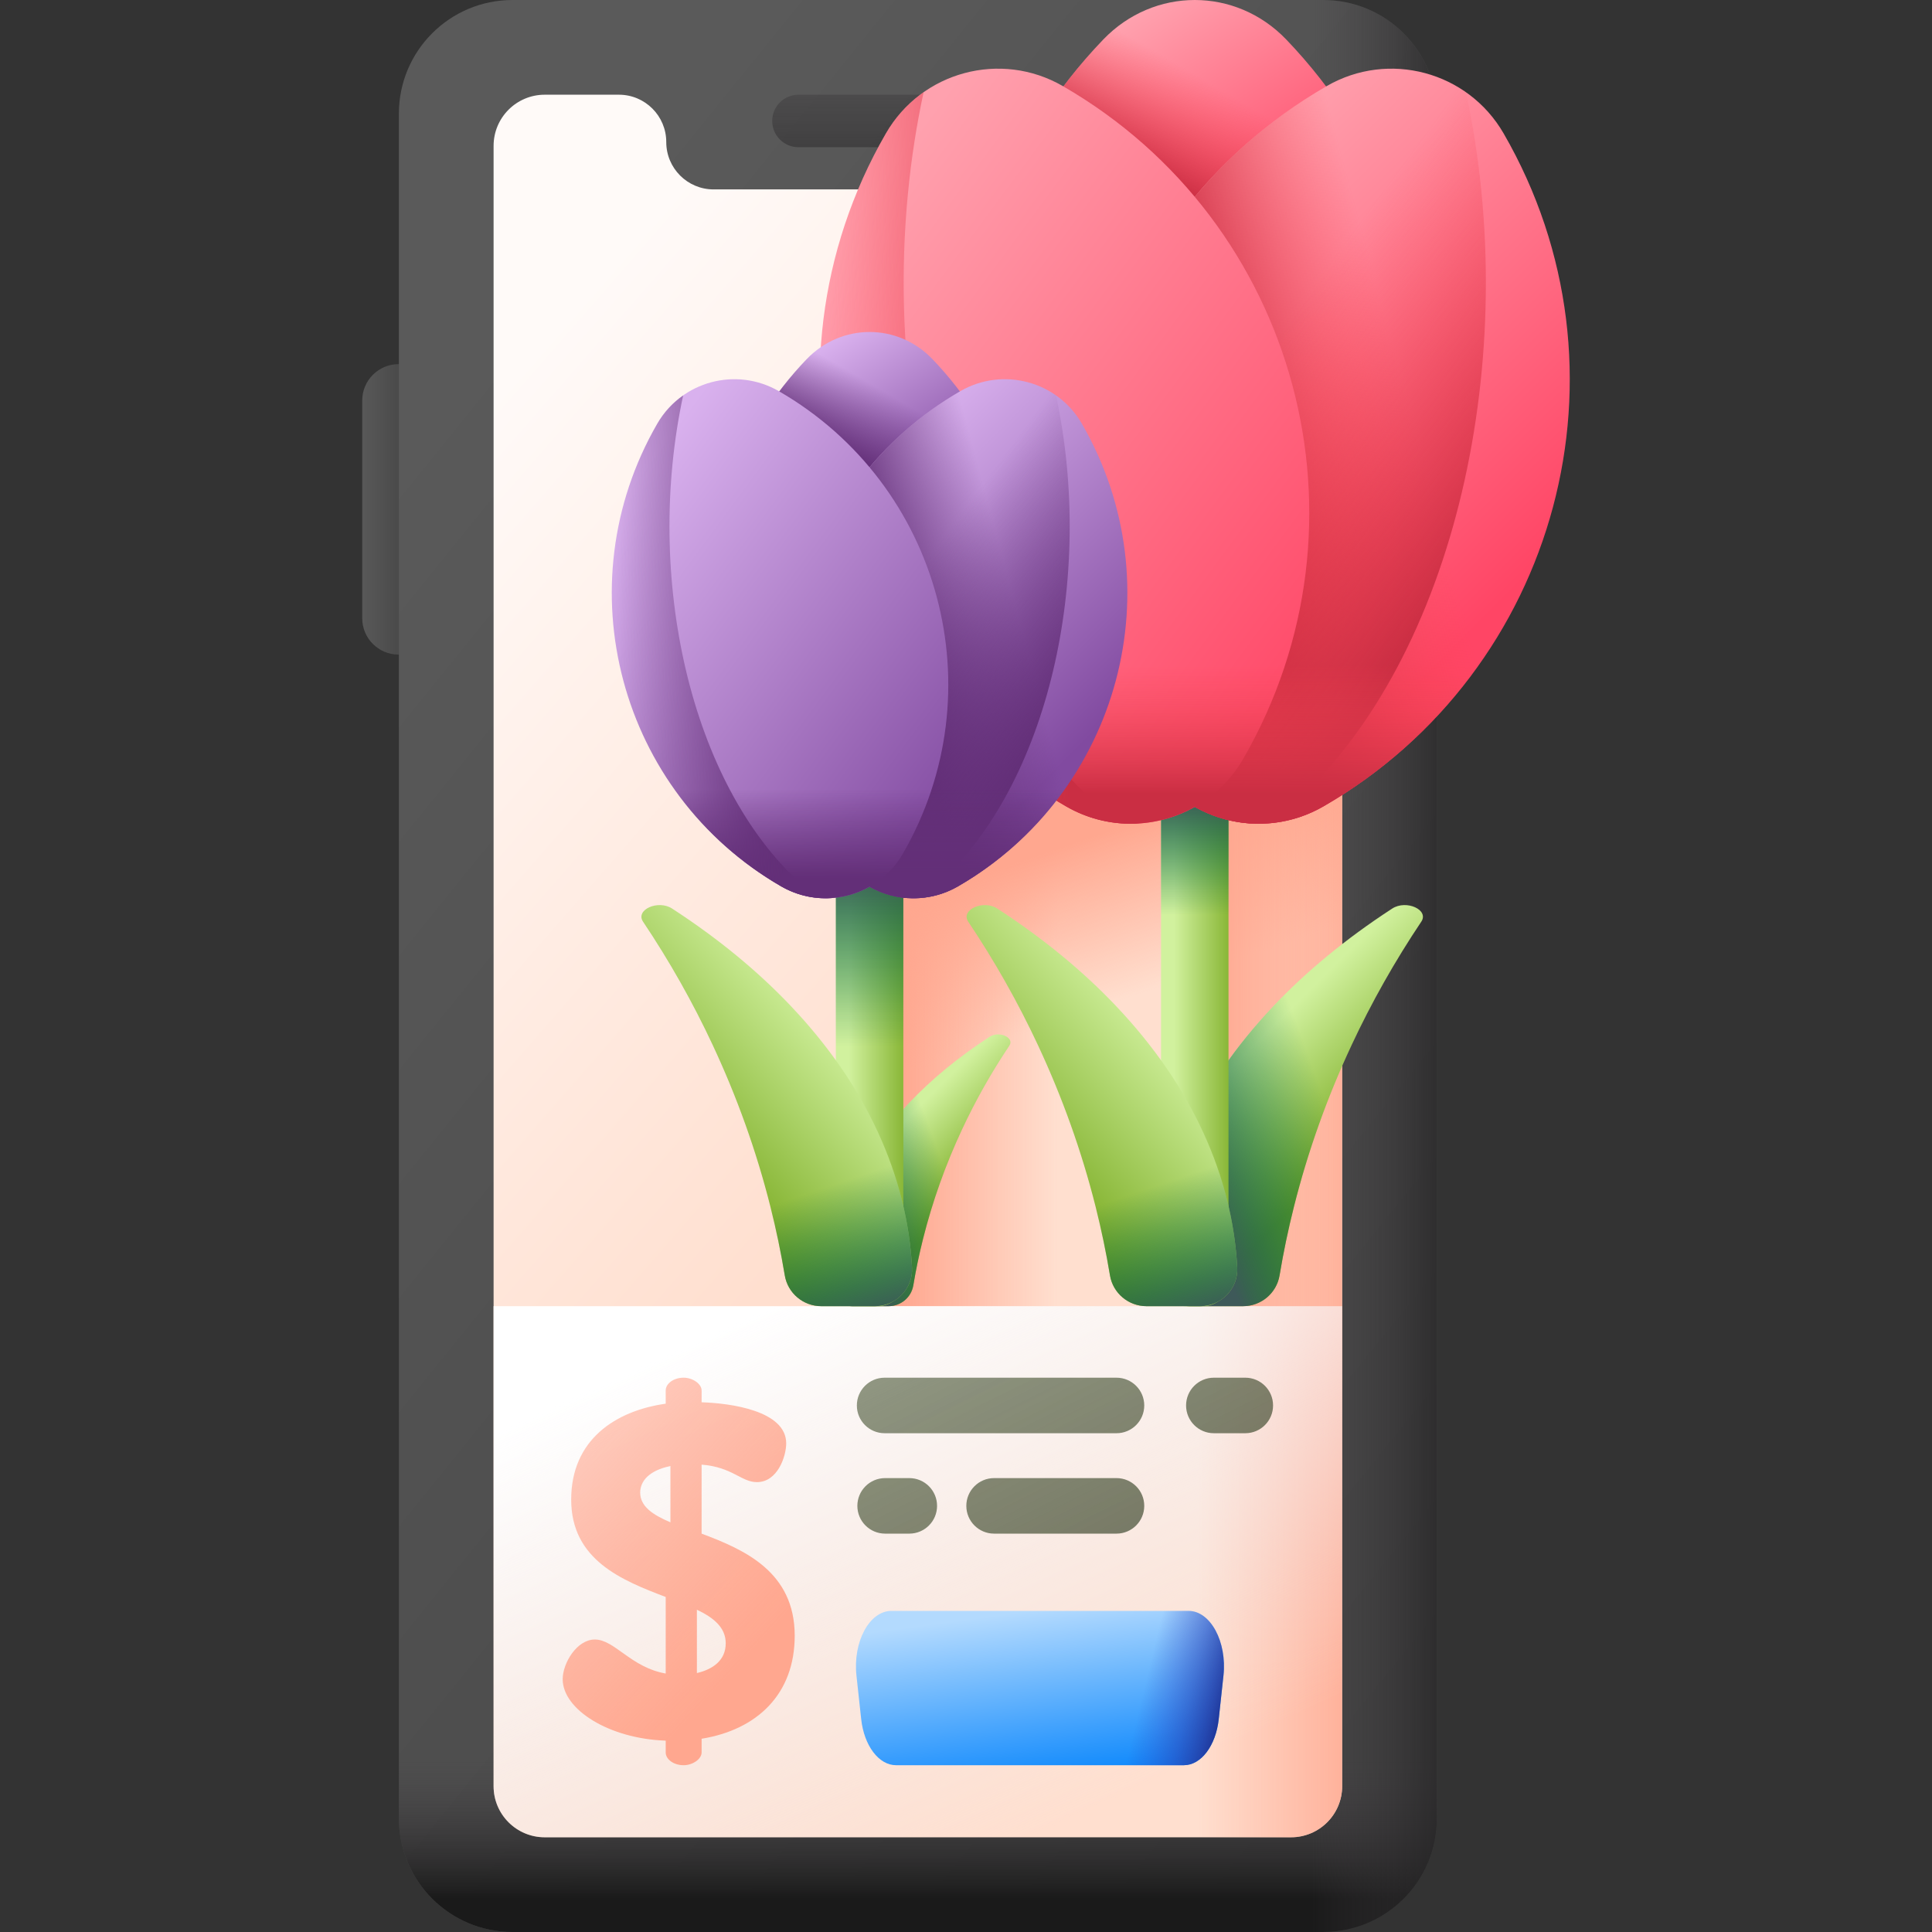 <svg id="Capa_1" enable-background="new 0 0 510 510" height="512" viewBox="0 0 510 510" width="512" xmlns="http://www.w3.org/2000/svg" xmlns:xlink="http://www.w3.org/1999/xlink"><rect x="0" y="0" width="510" height="510" fill="#333333" stroke="none"/><linearGradient id="lg1"><stop offset="0" stop-color="#5a5a5a"/><stop offset="1" stop-color="#444"/></linearGradient><linearGradient id="SVGID_1_" gradientUnits="userSpaceOnUse" x1="94.629" x2="109.311" xlink:href="#lg1" y1="134.462" y2="134.462"/><linearGradient id="SVGID_00000085226179283569647670000014301744435206989962_" gradientUnits="userSpaceOnUse" x1="370.629" x2="384.772" xlink:href="#lg1" y1="153.856" y2="153.856"/><linearGradient id="SVGID_00000070805803713477250040000008170228459338515354_" gradientUnits="userSpaceOnUse" x1="91.885" x2="415.885" xlink:href="#lg1" y1="133.371" y2="395.371"/><linearGradient id="lg2"><stop offset="0" stop-color="#433f43" stop-opacity="0"/><stop offset="1" stop-color="#1a1a1a"/></linearGradient><linearGradient id="SVGID_00000070099027346241271620000007220103743597871277_" gradientUnits="userSpaceOnUse" x1="242.296" x2="242.296" xlink:href="#lg2" y1="465" y2="501.222"/><linearGradient id="SVGID_00000108285151948362952090000009661585811745731225_" gradientUnits="userSpaceOnUse" x1="346.296" x2="391.694" xlink:href="#lg2" y1="255" y2="255"/><linearGradient id="SVGID_00000140709003077692366740000016919239584392908207_" gradientUnits="userSpaceOnUse" x1="242.296" x2="242.296" xlink:href="#lg2" y1="-2.667" y2="74.275"/><linearGradient id="SVGID_00000003824439010167036510000013876893117703179919_" gradientUnits="userSpaceOnUse" x1="104.165" x2="261.498" y1="134.428" y2="271.762"><stop offset="0" stop-color="#fffaf8"/><stop offset="1" stop-color="#ffdfcf"/></linearGradient><linearGradient id="lg3"><stop offset="0" stop-color="#ffa78f" stop-opacity="0"/><stop offset=".898" stop-color="#ffa78f" stop-opacity=".898"/><stop offset="1" stop-color="#ffa78f"/></linearGradient><linearGradient id="SVGID_00000047032372223231929760000017996256832624563364_" gradientUnits="userSpaceOnUse" x1="316.296" x2="363.392" xlink:href="#lg3" y1="255" y2="255"/><linearGradient id="lg4"><stop offset="0" stop-color="#ffa78f" stop-opacity="0"/><stop offset="1" stop-color="#ffa78f"/></linearGradient><linearGradient id="SVGID_00000165209101450411651010000013207347219296496260_" gradientUnits="userSpaceOnUse" x1="279.09" x2="237.482" xlink:href="#lg4" y1="226.199" y2="226.199"/><linearGradient id="SVGID_00000147927977425187239910000017697073770059592373_" gradientUnits="userSpaceOnUse" x1="303.931" x2="289.931" xlink:href="#lg4" y1="261.371" y2="220.371"/><linearGradient id="SVGID_00000133497974536907720310000003855937805296960666_" gradientUnits="userSpaceOnUse" x1="352.09" x2="320.59" xlink:href="#lg4" y1="226.199" y2="226.199"/><linearGradient id="SVGID_00000152248868204682945480000008389808635175664520_" gradientUnits="userSpaceOnUse" x1="211.233" x2="275.9" y1="341.408" y2="483.408"><stop offset="0" stop-color="#fff"/><stop offset="1" stop-color="#eaf6ff" stop-opacity="0"/></linearGradient><linearGradient id="lg5"><stop offset="0" stop-color="#d1f19e"/><stop offset="1" stop-color="#78a91f"/></linearGradient><linearGradient id="SVGID_00000162350323045368547100000007969754283761132185_" gradientUnits="userSpaceOnUse" x1="328.419" x2="354.893" xlink:href="#lg5" y1="278.635" y2="305.109"/><linearGradient id="lg6"><stop offset="0" stop-color="#026841" stop-opacity="0"/><stop offset=".324" stop-color="#046842" stop-opacity=".324"/><stop offset=".551" stop-color="#0e6546" stop-opacity=".551"/><stop offset=".748" stop-color="#1d614c" stop-opacity=".748"/><stop offset=".926" stop-color="#335c54" stop-opacity=".926"/><stop offset="1" stop-color="#3e5959"/></linearGradient><linearGradient id="SVGID_00000013154961944568984980000005609748506508313762_" gradientUnits="userSpaceOnUse" x1="350.246" x2="312.836" xlink:href="#lg6" y1="291.679" y2="305.425"/><linearGradient id="SVGID_00000175281128291664893400000004474564601029378704_" gradientUnits="userSpaceOnUse" x1="309.955" x2="327.733" xlink:href="#lg5" y1="232.515" y2="232.515"/><linearGradient id="SVGID_00000089535128105281912310000011359881909304967095_" gradientUnits="userSpaceOnUse" x1="315.389" x2="315.389" xlink:href="#lg6" y1="241.585" y2="210.725"/><linearGradient id="SVGID_00000142136436723506145400000008256066592997081493_" gradientUnits="userSpaceOnUse" x1="309.88" x2="267.695" xlink:href="#lg5" y1="273.48" y2="310.702"/><linearGradient id="SVGID_00000113313628295543277420000017123906278236656269_" gradientUnits="userSpaceOnUse" x1="301.511" x2="313.23" xlink:href="#lg6" y1="314.253" y2="348.732"/><linearGradient id="lg7"><stop offset="0" stop-color="#ffa1ae"/><stop offset="1" stop-color="#ff4565"/></linearGradient><linearGradient id="SVGID_00000132063089704944020590000012548307595118959011_" gradientUnits="userSpaceOnUse" x1="263.223" x2="302.435" xlink:href="#lg7" y1="28.457" y2="87.051"/><linearGradient id="lg8"><stop offset="0" stop-color="#fd4755" stop-opacity="0"/><stop offset="1" stop-color="#ca2e43"/></linearGradient><linearGradient id="SVGID_00000045579692154084298420000015003477098111797661_" gradientUnits="userSpaceOnUse" x1="353.117" x2="338.581" xlink:href="#lg8" y1="41.474" y2="66.489"/><linearGradient id="SVGID_00000149370505652482088800000012448297565214612869_" gradientUnits="userSpaceOnUse" x1="298.609" x2="393.727" xlink:href="#lg7" y1="66.623" y2="161.741"/><linearGradient id="SVGID_00000020380758024954299250000011211474847602351768_" gradientUnits="userSpaceOnUse" x1="373.181" x2="326.532" xlink:href="#lg8" y1="111.517" y2="124.025"/><linearGradient id="SVGID_00000048465992950404618910000007773453202237978789_" gradientUnits="userSpaceOnUse" x1="327.65" x2="389.849" xlink:href="#lg8" y1="100.862" y2="146.836"/><linearGradient id="SVGID_00000067201177256035425270000006547956790676617348_" gradientUnits="userSpaceOnUse" x1="215.944" x2="360.173" xlink:href="#lg7" y1="69.816" y2="176.185"/><linearGradient id="SVGID_00000067957405468458700050000006821612492657693843_" gradientUnits="userSpaceOnUse" x1="315.389" x2="315.389" xlink:href="#lg8" y1="175.592" y2="209.565"/><linearGradient id="SVGID_00000155133609108380546760000013134063281609687971_" gradientUnits="userSpaceOnUse" x1="218.642" x2="279.038" xlink:href="#lg8" y1="122.869" y2="120.615"/><linearGradient id="SVGID_00000119080914799775319530000000511491718430054324_" gradientUnits="userSpaceOnUse" x1="234.756" x2="252.694" xlink:href="#lg5" y1="299.969" y2="317.907"/><linearGradient id="SVGID_00000103969479610328560070000003217936722417206663_" gradientUnits="userSpaceOnUse" x1="249.545" x2="224.198" xlink:href="#lg6" y1="308.807" y2="318.121"/><linearGradient id="SVGID_00000058552928546838070220000010190995249445950088_" gradientUnits="userSpaceOnUse" x1="224.112" x2="241.891" xlink:href="#lg5" y1="232.515" y2="232.515"/><linearGradient id="SVGID_00000069358151415672120230000010683528321545916805_" gradientUnits="userSpaceOnUse" x1="229.547" x2="229.547" xlink:href="#lg6" y1="276.242" y2="228.409"/><linearGradient id="SVGID_00000053536979882022395800000006547051171770119818_" gradientUnits="userSpaceOnUse" x1="224.037" x2="181.852" xlink:href="#lg5" y1="273.48" y2="310.702"/><linearGradient id="SVGID_00000177482130758017709030000012397188724785318057_" gradientUnits="userSpaceOnUse" x1="215.668" x2="227.387" xlink:href="#lg6" y1="314.253" y2="348.732"/><linearGradient id="lg9"><stop offset="0" stop-color="#d9b1ee"/><stop offset="1" stop-color="#814aa0"/></linearGradient><linearGradient id="SVGID_00000139272830446319974900000012957841155990564023_" gradientUnits="userSpaceOnUse" x1="193.685" x2="220.641" xlink:href="#lg9" y1="107.202" y2="147.482"/><linearGradient id="lg10"><stop offset="0" stop-color="#632f78" stop-opacity="0"/><stop offset="1" stop-color="#632f78"/></linearGradient><linearGradient id="SVGID_00000116946270125659105700000006043410685485566127_" gradientUnits="userSpaceOnUse" x1="255.482" x2="245.49" xlink:href="#lg10" y1="116.151" y2="133.347"/><linearGradient id="SVGID_00000107549846428751179280000010217236595097226686_" gradientUnits="userSpaceOnUse" x1="218.011" x2="283.399" xlink:href="#lg9" y1="133.439" y2="198.827"/><linearGradient id="SVGID_00000098198273722679771660000007914610877182113197_" gradientUnits="userSpaceOnUse" x1="269.275" x2="237.206" xlink:href="#lg10" y1="164.301" y2="172.9"/><linearGradient id="SVGID_00000101817272242098502760000001621590403026744458_" gradientUnits="userSpaceOnUse" x1="237.975" x2="280.733" xlink:href="#lg10" y1="156.977" y2="188.581"/><linearGradient id="SVGID_00000138557247020722427380000016985818177554070422_" gradientUnits="userSpaceOnUse" x1="161.184" x2="260.333" xlink:href="#lg9" y1="135.634" y2="208.757"/><linearGradient id="SVGID_00000130645719328837044090000010586519924632892321_" gradientUnits="userSpaceOnUse" x1="229.547" x2="229.547" xlink:href="#lg10" y1="208.349" y2="231.703"/><linearGradient id="SVGID_00000040569852789887294760000002365379884386945938_" gradientUnits="userSpaceOnUse" x1="163.038" x2="204.557" xlink:href="#lg10" y1="172.105" y2="170.556"/><linearGradient id="SVGID_00000030455710252519774200000004124104432426956187_" gradientUnits="userSpaceOnUse" x1="72.583" x2="200.583" xlink:href="#lg3" y1="315.501" y2="433.501"/><linearGradient id="lg11"><stop offset="0" stop-color="#334c0f" stop-opacity="0"/><stop offset=".252" stop-color="#354b16" stop-opacity=".252"/><stop offset=".611" stop-color="#3b4828" stop-opacity=".611"/><stop offset="1" stop-color="#444"/></linearGradient><linearGradient id="SVGID_00000026858804828663850390000014667365177722806196_" gradientUnits="userSpaceOnUse" x1="170.714" x2="407.332" xlink:href="#lg11" y1="64.666" y2="535.771"/><linearGradient id="SVGID_00000018943705680779541140000007013488223924088970_" gradientUnits="userSpaceOnUse" x1="122.437" x2="359.055" xlink:href="#lg11" y1="88.914" y2="560.019"/><linearGradient id="SVGID_00000039819511460668138450000003484558609527439036_" gradientUnits="userSpaceOnUse" x1="123.344" x2="359.962" xlink:href="#lg11" y1="88.458" y2="559.563"/><linearGradient id="SVGID_00000051360839673887242490000003402179319367248520_" gradientUnits="userSpaceOnUse" x1="90.022" x2="326.64" xlink:href="#lg11" y1="105.194" y2="576.3"/><linearGradient id="SVGID_00000009557093883695799650000013551318690492639118_" gradientUnits="userSpaceOnUse" x1="272.416" x2="278.916" y1="425.218" y2="473.718"><stop offset="0" stop-color="#b3dafe"/><stop offset="1" stop-color="#0182fc"/></linearGradient><linearGradient id="SVGID_00000130615369080057880870000011282752493844637872_" gradientUnits="userSpaceOnUse" x1="301.588" x2="322.71" y1="447.343" y2="452.52"><stop offset="0" stop-color="#314dc9" stop-opacity="0"/><stop offset=".276" stop-color="#304bc4" stop-opacity=".276"/><stop offset=".563" stop-color="#2b45b8" stop-opacity=".563"/><stop offset=".854" stop-color="#243ba3" stop-opacity=".854"/><stop offset="1" stop-color="#1f3596"/></linearGradient><g><g><path d="m95.618 105.735v57.454c0 5.31 4.305 9.615 9.615 9.615 5.311 0 9.615-4.305 9.615-9.615v-57.454c0-5.31-4.305-9.615-9.615-9.615s-9.615 4.305-9.615 9.615z" fill="url(#SVGID_1_)"/><path d="m369.743 144.523v18.666c0 5.311 4.305 9.615 9.615 9.615s9.615-4.305 9.615-9.615v-18.666c0-5.31-4.305-9.615-9.615-9.615s-9.615 4.305-9.615 9.615z" fill="url(#SVGID_00000085226179283569647670000014301744435206989962_)"/><g><path d="m349.296 510h-214c-16.569 0-30-13.431-30-30v-450c0-16.569 13.431-30 30-30h214c16.569 0 30 13.431 30 30v450c0 16.569-13.431 30-30 30z" fill="url(#SVGID_00000070805803713477250040000008170228459338515354_)"/><path d="m105.296 383v97c0 16.569 13.431 30 30 30h214c16.569 0 30-13.431 30-30v-97z" fill="url(#SVGID_00000070099027346241271620000007220103743597871277_)"/><path d="m349.296 0h-107v510h107c16.569 0 30-13.431 30-30v-450c0-16.569-13.431-30-30-30z" fill="url(#SVGID_00000108285151948362952090000009661585811745731225_)"/><path d="m273.821 25h-63.051c-3.825.001-6.926 3.102-6.927 6.927 0 3.827 3.101 6.927 6.928 6.928h63.051c1.912 0 3.644-.776 4.898-2.029 1.254-1.254 2.029-2.985 2.029-4.898-.001-3.827-3.101-6.928-6.928-6.928z" fill="url(#SVGID_00000140709003077692366740000016919239584392908207_)"/></g><g><path d="m354.296 38.5v433c0 7.456-6.044 13.5-13.5 13.5h-197c-7.456 0-13.5-6.044-13.5-13.5v-433c0-7.456 6.044-13.5 13.5-13.5h19.58c6.904 0 12.5 5.596 12.5 12.5 0 6.904 5.596 12.5 12.5 12.5h107.84c6.904 0 12.5-5.596 12.5-12.5 0-6.904 5.596-12.5 12.5-12.5h19.58c7.456 0 13.5 6.044 13.5 13.5z" fill="url(#SVGID_00000003824439010167036510000013876893117703179919_)"/><path d="m340.796 25h-19.58c-6.904 0-12.5 5.596-12.5 12.5s-5.596 12.5-12.5 12.5h-53.92v435h98.5c7.456 0 13.5-6.044 13.5-13.5v-433c0-7.456-6.044-13.5-13.5-13.5z" fill="url(#SVGID_00000047032372223231929760000017996256832624563364_)"/><path d="m229.547 107.598h124.749v237.201h-124.749z" fill="url(#SVGID_00000165209101450411651010000013207347219296496260_)"/><path d="m229.547 107.598h124.749v237.201h-124.749z" fill="url(#SVGID_00000147927977425187239910000017697073770059592373_)"/><path d="m313.095 107.598h41.201v237.201h-41.201z" fill="url(#SVGID_00000133497974536907720310000003855937805296960666_)"/></g></g><path d="m130.296 344.799v126.701c0 7.456 6.044 13.5 13.5 13.5h197c7.456 0 13.5-6.044 13.5-13.5v-126.701z" fill="url(#SVGID_00000152248868204682945480000008389808635175664520_)"/><g><g><path d="m356.749 275.969v.008c-6.328 13.542-11.464 27.785-15.183 42.576-1.533 6.083-2.792 12.126-3.791 18.118-.784 4.701-4.877 8.128-9.643 8.128h-14.17c-5.558 0-10.074-4.626-9.783-10.176 1.257-24.039 11.918-47.909 32.006-69.068v-.008c8.642-9.104 19.027-17.702 31.155-25.597.057-.037.114-.074.17-.111 3.712-2.411 9.777.33 7.68 3.458-6.918 10.325-13.108 21.247-18.441 32.672z" fill="url(#SVGID_00000162350323045368547100000007969754283761132185_)"/><path d="m356.749 275.969v.008c-6.328 13.542-11.464 27.785-15.183 42.576-1.533 6.083-2.792 12.126-3.791 18.118-.784 4.701-4.877 8.128-9.643 8.128h-14.17c-5.558 0-10.074-4.626-9.783-10.176 1.257-24.039 11.918-47.909 32.006-69.068v-.008c8.642-9.104 19.027-17.702 31.155-25.597.057-.037.114-.074.17-.111 3.712-2.411 9.777.33 7.68 3.458-6.918 10.325-13.108 21.247-18.441 32.672z" fill="url(#SVGID_00000013154961944568984980000005609748506508313762_)"/><path d="m317.626 344.799h-4.474c-3.684 0-6.671-2.987-6.671-6.671v-217.897h17.815v217.898c.001 3.684-2.986 6.67-6.67 6.67z" fill="url(#SVGID_00000175281128291664893400000004474564601029378704_)"/><path d="m306.482 212.141h17.815v91.417h-17.815z" fill="url(#SVGID_00000089535128105281912310000011359881909304967095_)"/><path d="m274.03 275.969v.008c6.328 13.542 11.464 27.785 15.183 42.576 1.533 6.083 2.792 12.126 3.791 18.118.783 4.701 4.877 8.128 9.643 8.128h14.17c5.558 0 10.074-4.626 9.783-10.176-1.257-24.039-11.918-47.909-32.006-69.068v-.008c-8.642-9.104-19.027-17.702-31.156-25.597-.057-.037-.114-.074-.17-.111-3.712-2.411-9.777.33-7.68 3.458 6.918 10.325 13.109 21.247 18.442 32.672z" fill="url(#SVGID_00000142136436723506145400000008256066592997081493_)"/><path d="m274.03 275.969v.008c6.328 13.542 11.464 27.785 15.183 42.576 1.533 6.083 2.792 12.126 3.791 18.118.783 4.701 4.877 8.128 9.643 8.128h14.17c5.558 0 10.074-4.626 9.783-10.176-1.257-24.039-11.918-47.909-32.006-69.068v-.008c-8.642-9.104-19.027-17.702-31.156-25.597-.057-.037-.114-.074-.17-.111-3.712-2.411-9.777.33-7.68 3.458 6.918 10.325 13.109 21.247 18.442 32.672z" fill="url(#SVGID_00000113313628295543277420000017123906278236656269_)"/><g><path d="m339.553 10.444-.009-.009c-13.344-13.915-34.971-13.913-48.314.004l-.036.038c-50.773 52.961-50.787 138.842-.031 191.821l.027.029c13.362 13.947 35.03 13.949 48.395.004 50.785-52.991 50.771-138.913-.032-191.887z" fill="url(#SVGID_00000132063089704944020590000012548307595118959011_)"/><path d="m339.553 10.444-.009-.009c-13.344-13.915-34.971-13.913-48.314.004l-.036.038c-50.773 52.961-50.787 138.842-.031 191.821l.027.029c13.362 13.947 35.03 13.949 48.395.004 50.785-52.991 50.771-138.913-.032-191.887z" fill="url(#SVGID_00000045579692154084298420000015003477098111797661_)"/><g><path d="m396.919 35.221-.006-.011c-9.438-16.335-30.329-21.931-46.669-12.501l-.045.026c-62.18 35.885-83.495 115.382-47.61 177.562l.019.034c9.447 16.369 30.377 21.979 46.745 12.529 62.2-35.911 83.498-115.452 47.566-177.639z" fill="url(#SVGID_00000149370505652482088800000012448297565214612869_)"/><path d="m396.919 35.221-.006-.011c-9.438-16.335-30.329-21.931-46.669-12.501l-.045.026c-62.18 35.885-83.495 115.382-47.61 177.562l.019.034c9.447 16.369 30.377 21.979 46.745 12.529 62.2-35.911 83.498-115.452 47.566-177.639z" fill="url(#SVGID_00000020380758024954299250000011211474847602351768_)"/><path d="m386.974 24.348c-10.543-7.399-24.839-8.501-36.73-1.639l-.045.026c-27.103 15.642-46.439 39.571-56.661 66.738-4.082 35.514-.488 73.393 11.914 107.095l.015.041c3.256 8.848 8.272 15.107 13.953 18.332 3.374 1.361 6.948 2.188 10.586 2.43 4.012-.358 8.032-2.144 11.749-5.509 42.35-38.342 60.271-117.543 45.219-187.514z" fill="url(#SVGID_00000048465992950404618910000007773453202237978789_)"/><path d="m233.859 35.221.006-.011c9.438-16.335 30.329-21.931 46.669-12.501l.045.026c62.18 35.885 83.495 115.382 47.61 177.562l-.019.034c-9.447 16.369-30.377 21.979-46.745 12.529-62.199-35.911-83.498-115.452-47.566-177.639z" fill="url(#SVGID_00000067201177256035425270000006547956790676617348_)"/></g><path d="m216.974 112.379c3.824 40.496 26.54 78.593 64.451 100.481 10.878 6.28 23.766 5.902 33.964.142 10.198 5.76 23.087 6.138 33.964-.142 37.911-21.888 60.627-59.985 64.451-100.481z" fill="url(#SVGID_00000067957405468458700050000006821612492657693843_)"/><path d="m289.023 211.862c-42.349-38.343-60.27-117.543-45.218-187.514-3.945 2.769-7.369 6.414-9.939 10.862l-.006.011c-35.932 62.187-14.633 141.728 47.566 177.639 6.093 3.518 12.817 4.945 19.347 4.511-4.013-.358-8.033-2.143-11.75-5.509z" fill="url(#SVGID_00000155133609108380546760000013134063281609687971_)"/></g></g><g><g><path d="m253.951 298.163v.005c-4.287 9.175-7.767 18.826-10.287 28.848-1.039 4.121-1.892 8.216-2.568 12.276-.531 3.185-3.304 5.507-6.533 5.507h-9.601c-3.766 0-6.826-3.134-6.629-6.895.851-16.288 8.075-32.461 21.686-46.798 0-.005 0 0 0-.005 5.855-6.168 12.892-11.994 21.11-17.344.038-.025.077-.05.115-.075 2.515-1.634 6.624.224 5.204 2.343-4.689 6.996-8.883 14.396-12.497 22.138z" fill="url(#SVGID_00000119080914799775319530000000511491718430054324_)"/><path d="m253.951 298.163v.005c-4.287 9.175-7.767 18.826-10.287 28.848-1.039 4.121-1.892 8.216-2.568 12.276-.531 3.185-3.304 5.507-6.533 5.507h-9.601c-3.766 0-6.826-3.134-6.629-6.895.851-16.288 8.075-32.461 21.686-46.798 0-.005 0 0 0-.005 5.855-6.168 12.892-11.994 21.11-17.344.038-.025.077-.05.115-.075 2.515-1.634 6.624.224 5.204 2.343-4.689 6.996-8.883 14.396-12.497 22.138z" fill="url(#SVGID_00000103969479610328560070000003217936722417206663_)"/></g><path d="m231.784 344.799h-4.474c-3.684 0-6.671-2.987-6.671-6.671v-217.897h17.815v217.898c0 3.684-2.986 6.67-6.67 6.67z" fill="url(#SVGID_00000058552928546838070220000010190995249445950088_)"/><path d="m220.639 212.141h17.815v91.417h-17.815z" fill="url(#SVGID_00000069358151415672120230000010683528321545916805_)"/><g><path d="m188.187 275.969v.008c6.328 13.542 11.464 27.785 15.183 42.576 1.533 6.083 2.792 12.126 3.791 18.118.783 4.701 4.877 8.128 9.643 8.128h14.17c5.558 0 10.074-4.626 9.783-10.176-1.257-24.039-11.918-47.909-32.006-69.068v-.008c-8.642-9.104-19.027-17.702-31.155-25.597-.057-.037-.114-.074-.17-.111-3.712-2.411-9.777.33-7.68 3.458 6.918 10.325 13.108 21.247 18.441 32.672z" fill="url(#SVGID_00000053536979882022395800000006547051171770119818_)"/><path d="m188.187 275.969v.008c6.328 13.542 11.464 27.785 15.183 42.576 1.533 6.083 2.792 12.126 3.791 18.118.783 4.701 4.877 8.128 9.643 8.128h14.17c5.558 0 10.074-4.626 9.783-10.176-1.257-24.039-11.918-47.909-32.006-69.068v-.008c-8.642-9.104-19.027-17.702-31.155-25.597-.057-.037-.114-.074-.17-.111-3.712-2.411-9.777.33-7.68 3.458 6.918 10.325 13.108 21.247 18.441 32.672z" fill="url(#SVGID_00000177482130758017709030000012397188724785318057_)"/></g><g><path d="m246.158 94.82-.006-.007c-9.174-9.566-24.041-9.564-33.213.003l-.025.026c-34.903 36.407-34.913 95.446-.022 131.866l.019.02c9.186 9.588 24.081 9.589 33.268.003 34.912-36.429 34.903-95.495-.021-131.911z" fill="url(#SVGID_00000139272830446319974900000012957841155990564023_)"/><path d="m246.158 94.82-.006-.007c-9.174-9.566-24.041-9.564-33.213.003l-.025.026c-34.903 36.407-34.913 95.446-.022 131.866l.019.02c9.186 9.588 24.081 9.589 33.268.003 34.912-36.429 34.903-95.495-.021-131.911z" fill="url(#SVGID_00000116946270125659105700000006043410685485566127_)"/><g><path d="m285.594 111.852-.004-.008c-6.488-11.229-20.849-15.076-32.082-8.593l-.031.018c-42.745 24.669-57.398 79.319-32.729 122.063l.013.023c6.494 11.253 20.882 15.11 32.134 8.613 42.758-24.686 57.4-79.366 32.699-122.116z" fill="url(#SVGID_00000107549846428751179280000010217236595097226686_)"/><path d="m285.594 111.852-.004-.008c-6.488-11.229-20.849-15.076-32.082-8.593l-.031.018c-42.745 24.669-57.398 79.319-32.729 122.063l.013.023c6.494 11.253 20.882 15.11 32.134 8.613 42.758-24.686 57.4-79.366 32.699-122.116z" fill="url(#SVGID_00000098198273722679771660000007914610877182113197_)"/><path d="m278.757 104.378c-7.248-5.087-17.075-5.844-25.249-1.127l-.031.018c-18.632 10.753-31.924 27.202-38.951 45.879-2.806 24.414-.336 50.453 8.19 73.621l.01.028c2.239 6.083 5.686 10.385 9.592 12.602 2.319.936 4.776 1.504 7.277 1.671 2.758-.246 5.521-1.474 8.077-3.787 29.112-26.359 41.432-80.805 31.085-128.905z" fill="url(#SVGID_00000101817272242098502760000001621590403026744458_)"/><path d="m173.5 111.852.004-.008c6.488-11.229 20.849-15.076 32.082-8.593l.031.018c42.745 24.669 57.398 79.319 32.729 122.063l-.013.023c-6.494 11.253-20.882 15.11-32.134 8.613-42.759-24.686-57.401-79.366-32.699-122.116z" fill="url(#SVGID_00000138557247020722427380000016985818177554070422_)"/></g><path d="m161.892 164.894c2.629 27.839 18.245 54.028 44.306 69.075 7.478 4.317 16.338 4.057 23.348.098 7.01 3.96 15.871 4.22 23.348-.098 26.061-15.047 41.677-41.236 44.306-69.075z" fill="url(#SVGID_00000130645719328837044090000010586519924632892321_)"/><path d="m211.421 233.283c-29.112-26.358-41.432-80.804-31.085-128.905-2.712 1.903-5.066 4.409-6.832 7.467l-.004.008c-24.701 42.75-10.06 97.43 32.699 122.116 4.188 2.418 8.811 3.4 13.3 3.101-2.759-.247-5.522-1.474-8.078-3.787z" fill="url(#SVGID_00000040569852789887294760000002365379884386945938_)"/></g></g></g><g><g><path d="m175.729 459.485c-14.97-.499-27.196-8.233-27.196-16.217 0-4.242 3.742-10.479 8.483-10.479 5.24 0 9.481 7.36 18.713 8.982v-20.21c-11.477-4.366-24.95-9.73-24.95-25.698 0-15.844 11.726-23.453 24.95-25.324v-3.493c0-1.747 1.996-3.368 4.74-3.368 2.37 0 4.74 1.622 4.74 3.368v3.119c7.734.249 22.33 2.245 22.33 10.853 0 3.368-2.245 10.229-7.734 10.229-4.117 0-6.487-3.992-14.596-4.616v18.213c11.352 4.241 24.576 10.105 24.576 26.946 0 15.469-9.98 24.825-24.576 27.195v3.618c0 1.747-2.37 3.368-4.74 3.368-2.744 0-4.74-1.622-4.74-3.368zm1.247-57.634v-14.845c-5.613 1.123-7.984 3.992-7.984 6.986 0 3.617 3.244 5.863 7.984 7.859zm6.987 23.078v16.716c4.241-.998 7.609-3.368 7.609-7.859 0-4.116-3.119-6.736-7.609-8.857z" fill="url(#SVGID_00000030455710252519774200000004124104432426956187_)"/></g><g><path d="m328.729 363.677h-8.306c-4.048 0-7.329 3.281-7.329 7.329s3.281 7.329 7.329 7.329h8.306c4.048 0 7.329-3.281 7.329-7.329s-3.281-7.329-7.329-7.329z" fill="url(#SVGID_00000026858804828663850390000014667365177722806196_)"/><path d="m294.725 363.677h-61.208c-4.048 0-7.329 3.281-7.329 7.329s3.281 7.329 7.329 7.329h61.208c4.048 0 7.329-3.281 7.329-7.329s-3.281-7.329-7.329-7.329z" fill="url(#SVGID_00000018943705680779541140000007013488223924088970_)"/><path d="m294.725 390.182h-32.311c-4.048 0-7.329 3.281-7.329 7.329s3.281 7.329 7.329 7.329h32.311c4.048 0 7.329-3.281 7.329-7.329s-3.281-7.329-7.329-7.329z" fill="url(#SVGID_00000039819511460668138450000003484558609527439036_)"/><path d="m240.033 390.182h-6.383c-4.048 0-7.329 3.281-7.329 7.329 0 4.047 3.281 7.329 7.329 7.329h6.383c4.048 0 7.329-3.281 7.329-7.329s-3.282-7.329-7.329-7.329z" fill="url(#SVGID_00000051360839673887242490000003402179319367248520_)"/></g><g><path d="m312.507 465.972h-75.968c-4.553 0-8.443-5.144-9.207-12.176l-1.246-11.463c-.971-8.935 3.422-17.09 9.207-17.09h78.46c5.785 0 10.178 8.155 9.207 17.09l-1.246 11.463c-.764 7.032-4.654 12.176-9.207 12.176z" fill="url(#SVGID_00000009557093883695799650000013551318690492639118_)"/><path d="m313.753 425.243h-39.23v40.729h37.984c4.553 0 8.443-5.144 9.207-12.176l1.246-11.463c.971-8.935-3.422-17.09-9.207-17.09z" fill="url(#SVGID_00000130615369080057880870000011282752493844637872_)"/></g></g></g></svg>